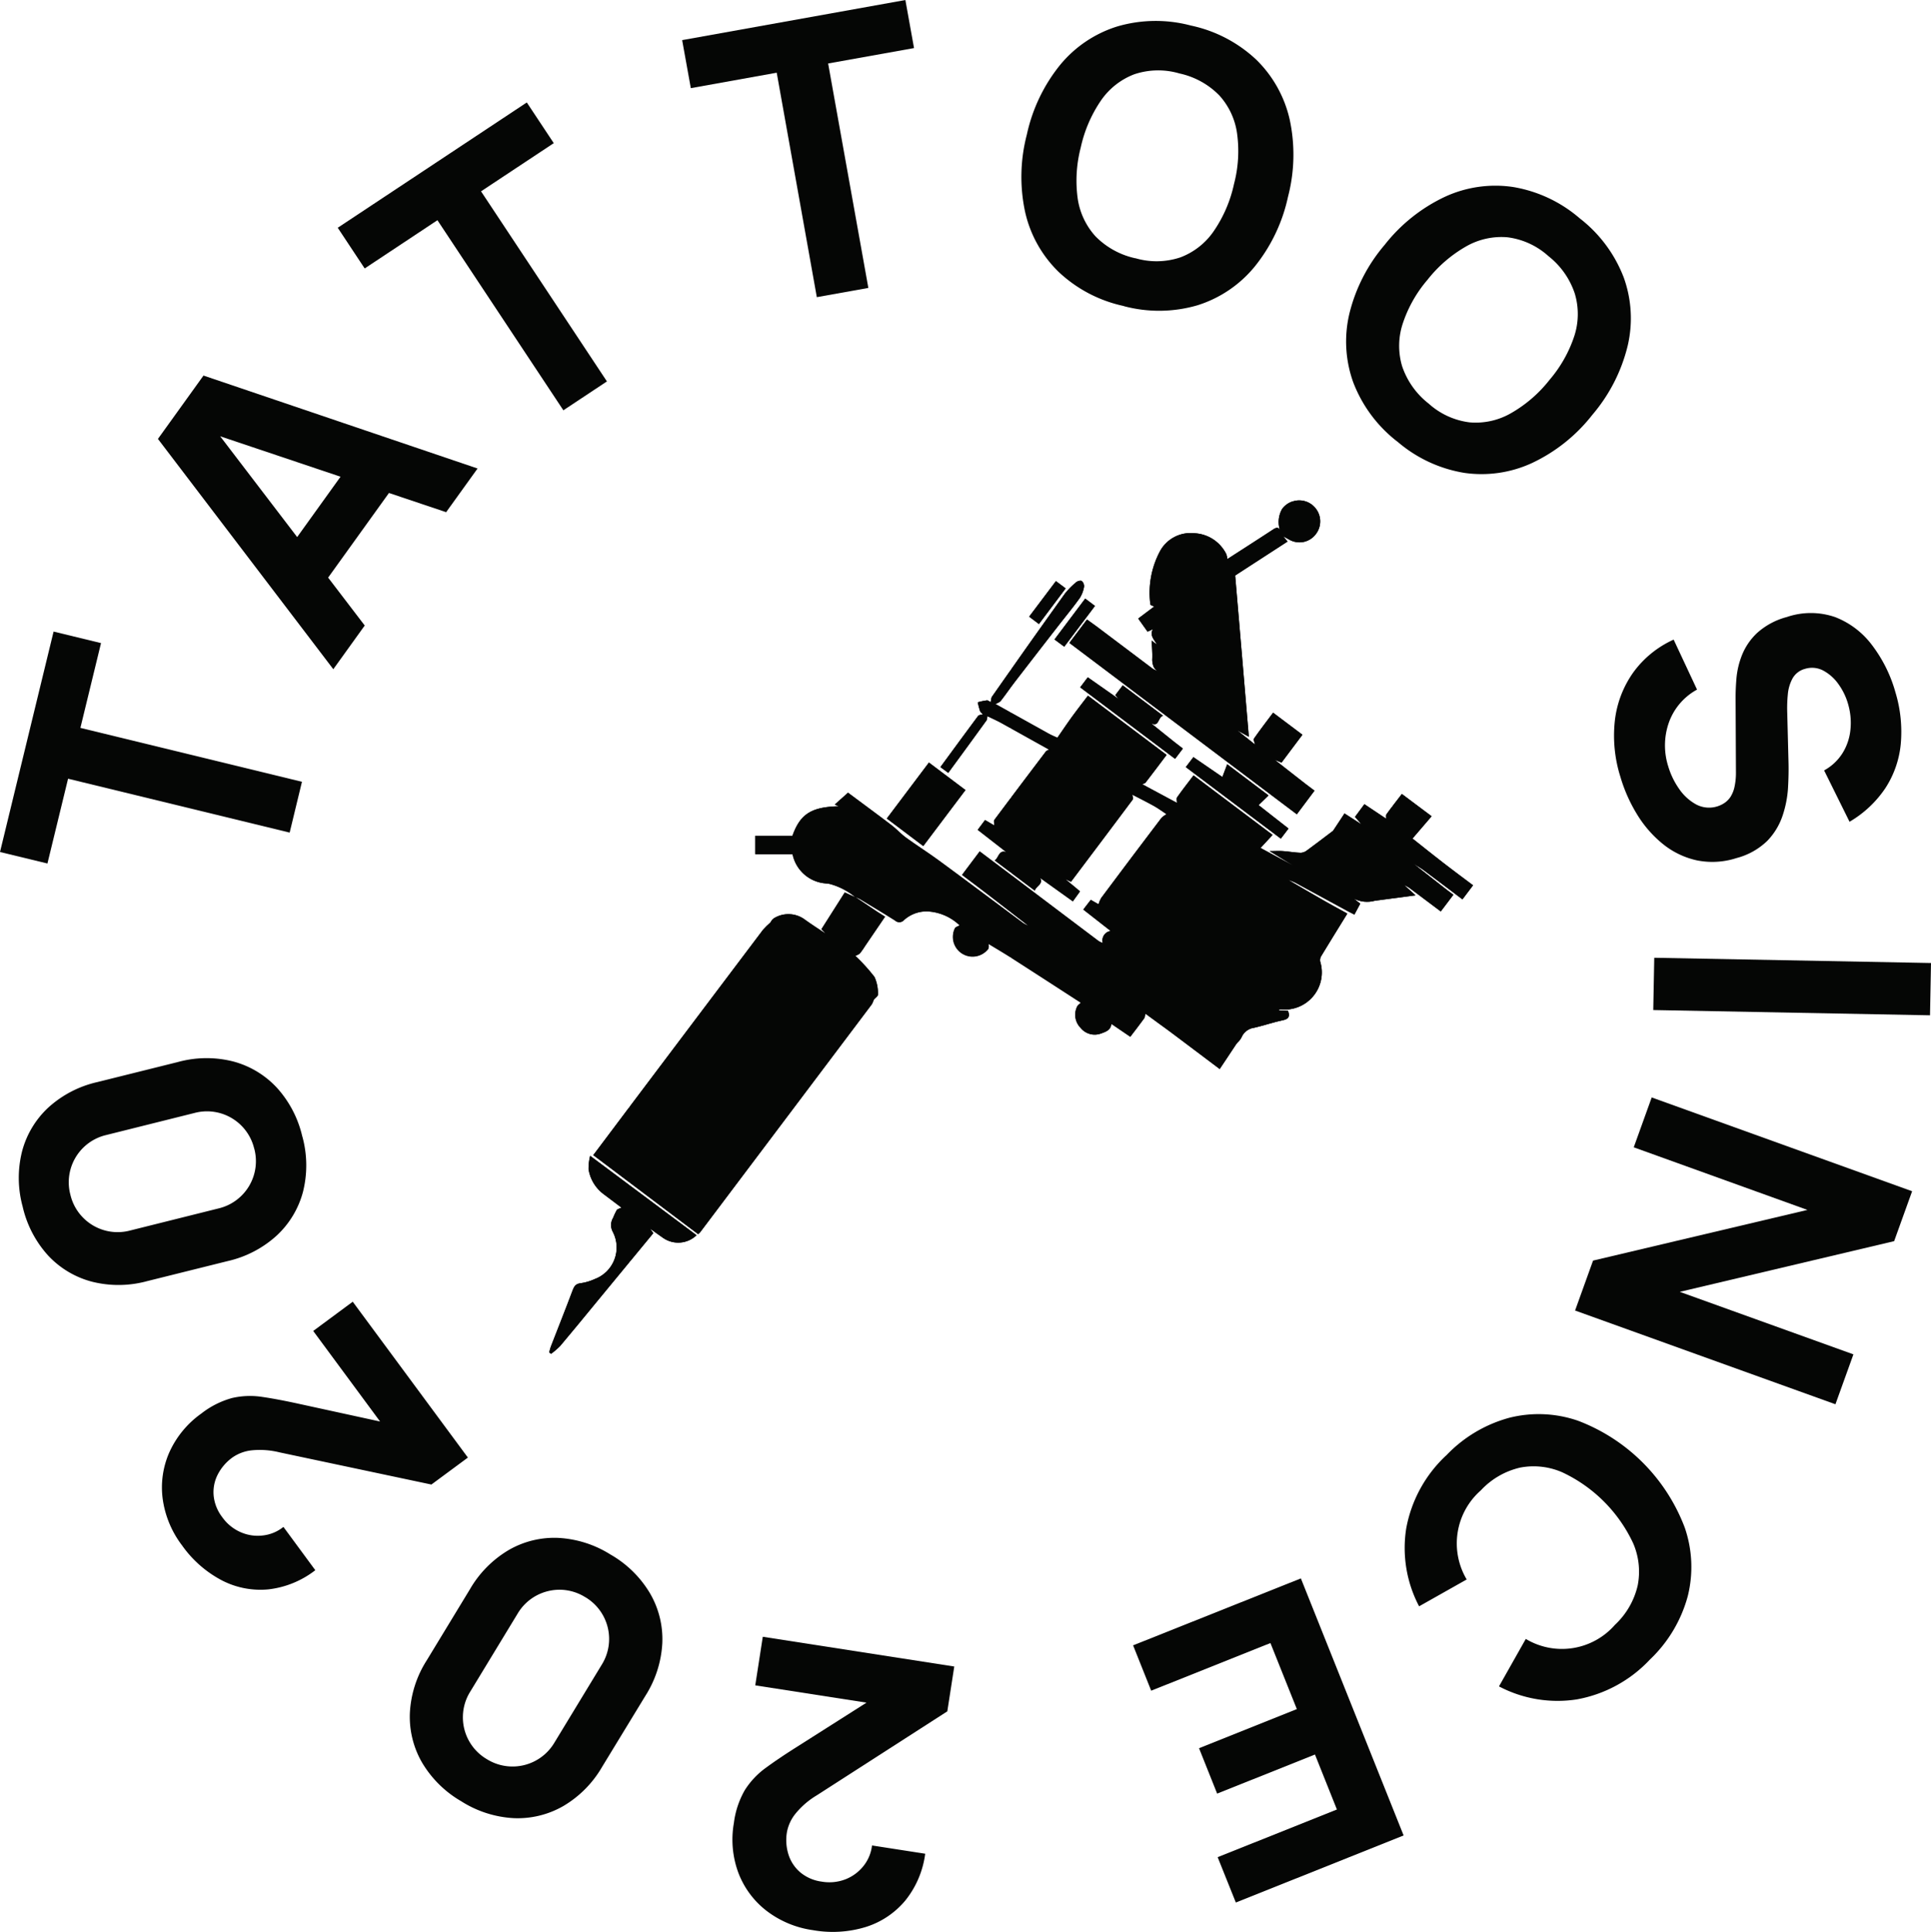 <svg xmlns="http://www.w3.org/2000/svg" xmlns:xlink="http://www.w3.org/1999/xlink" width="86.664" height="86.692" viewBox="0 0 86.664 86.692">
  <defs>
    <clipPath id="clip-path">
      <rect id="Rectangle_32" data-name="Rectangle 32" width="86.664" height="86.692" fill="none"/>
    </clipPath>
    <clipPath id="clip-path-2">
      <path id="Path_141" data-name="Path 141" d="M16.062,43.035a1.725,1.725,0,0,0,.7,1.14c.262.195.521.393.783.591a.827.827,0,0,0-.2.086l-.017.019a2.952,2.952,0,0,0-.164.35.624.624,0,0,0-.01.633,1.513,1.513,0,0,1-.824,2.117,2.266,2.266,0,0,1-.626.184c-.219.024-.288.14-.357.321-.317.845-.652,1.683-.978,2.526a2.336,2.336,0,0,0-.072.26c.028.021.055.04.084.059a3.176,3.176,0,0,0,.407-.35c.552-.653,1.093-1.316,1.638-1.978q1.27-1.539,2.543-3.086c-.052-.072-.095-.133-.138-.195.191.138.385.278.579.412a1.187,1.187,0,0,0,1.5-.122l-4.776-3.562a2.327,2.327,0,0,0-.072.595M29.449,27.3l1.638,1.235c.64-.848,1.26-1.671,1.893-2.512-.557-.421-1.093-.822-1.641-1.235-.638.85-1.254,1.667-1.89,2.512m13.418-2.309c1.428,1.076,2.838,2.136,4.264,3.212.122-.16.229-.3.345-.455-.452-.355-.9-.7-1.341-1.052.143-.138.284-.278.447-.434l-1.857-1.4-.029.081c-.071.184-.129.338-.186.493-.322-.221-.645-.441-.972-.667l-.329-.226-.34.445m-4.738-3.576c1.426,1.072,2.831,2.133,4.259,3.207l.348-.46c-.145-.112-.271-.207-.395-.305-.348-.278-.695-.559-1.041-.836.381.2.305-.259.548-.331-.629-.474-1.214-.916-1.81-1.364-.122.16-.228.3-.333.436.06.069.1.121.148.174-.455-.317-.909-.638-1.385-.971l-.34.45m-1.153-2.15.438.324c.469-.621.916-1.214,1.378-1.828l-.438-.329c-.467.624-.917,1.222-1.378,1.833m-1.136-1.022c.153.117.286.216.436.331l1.2-1.6-.438-.328-1.2,1.593m2.129-1.557a3.435,3.435,0,0,0-.524.526q-1.647,2.3-3.274,4.626a.1.1,0,0,0-.014.026,1.112,1.112,0,0,0-.043.221A1.269,1.269,0,0,0,33.975,22,.1.1,0,0,0,33.93,22a2.949,2.949,0,0,0-.4.083,3.515,3.515,0,0,0,.1.386c.021.059.084.1.129.153-.072.026-.174.026-.214.076-.564.755-1.117,1.516-1.69,2.295.126.091.231.171.352.259.588-.8,1.157-1.579,1.721-2.359a.478.478,0,0,0,.034-.186c.205.1.414.191.612.3.721.4,1.438.8,2.155,1.2a.456.456,0,0,0-.143.088q-1.161,1.529-2.31,3.067c-.04.053,0,.166,0,.25-.134-.078-.266-.155-.419-.243-.105.141-.214.288-.329.44l1.285,1c-.345-.112-.329.238-.519.374l1.795,1.354a.381.381,0,0,1,.072-.126c.114-.131.284-.219.174-.441L37.8,31.018l.321-.447c-.057-.05-.114-.1-.171-.145-.034-.028-.066-.055-.1-.083s-.081-.067-.122-.1l-.043-.036-.221-.186c.06.028.117.057.183.088.021.01.045.021.067.033.929-1.236,1.852-2.457,2.766-3.683.028-.036.014-.1,0-.166a.38.38,0,0,1-.007-.06c.324.169.652.329.972.509.193.11.374.243.56.366a.978.978,0,0,0-.233.171q-1.36,1.787-2.7,3.586a1.4,1.4,0,0,0-.121.284l-.348-.2-.336.435,1.229.962a.43.43,0,0,0-.357.54,1.006,1.006,0,0,1-.184-.088q-1.844-1.389-3.69-2.783l-1.647-1.24c-.276.369-.531.707-.793,1.055.379.286.738.552,1.091.824.629.485,1.255.972,1.885,1.457a1.408,1.408,0,0,1-.233-.119c-1.255-.931-2.5-1.869-3.762-2.793-.488-.359-1-.683-1.491-1.038-.238-.172-.438-.4-.672-.574-.636-.488-1.285-.96-1.935-1.445l-.595.531.179.076c-1.241.029-1.735.359-2.079,1.326H23.545V28.9h1.674a1.643,1.643,0,0,0,1.479,1.31,1.489,1.489,0,0,1,.2.026,3.064,3.064,0,0,1,1.148.6l-.485-.219q-.53.835-1.047,1.648c.084.09.136.147.191.2-.3-.2-.614-.4-.91-.612a1.238,1.238,0,0,0-1.426-.071.411.411,0,0,0-.116.136l-.034.053a3.049,3.049,0,0,0-.328.322q-3.016,3.993-6.024,7.99l-1.593,2.121,4.709,3.547a1.039,1.039,0,0,0,.084-.081q3.848-5.105,7.692-10.213a.487.487,0,0,0,.062-.114l.024-.062.012-.029.014-.031c.064-.074.184-.152.179-.221a1.767,1.767,0,0,0-.152-.79,7.99,7.99,0,0,0-.864-.95c.071-.036.162-.055.209-.114a4.154,4.154,0,0,0,.274-.39c.283-.416.566-.829.853-1.254-.143-.09-.253-.155-.36-.226-.326-.217-.65-.438-.976-.657a1.94,1.94,0,0,1,.21.093c.526.319,1.053.631,1.572.96a.281.281,0,0,0,.409-.024,1.517,1.517,0,0,1,1.062-.383,2.234,2.234,0,0,1,1.431.626c-.074.043-.183.071-.216.136A.885.885,0,0,0,34,33.154a.272.272,0,0,0,.022-.164v-.059c.379.231.764.455,1.138.7,1,.641,2,1.291,3,1.936-.06.06-.145.112-.174.184a.838.838,0,0,0,.16.943.816.816,0,0,0,.919.255c.212-.078.438-.15.466-.433l.848.578c.212-.278.424-.548.624-.828a.122.122,0,0,0,.022-.045c.016-.052.017-.112.029-.166l.524.383c.133.1.266.193.4.291l.3.224c.693.517,1.381,1.04,2.112,1.588.2-.293.383-.574.567-.852.062-.091.122-.184.184-.276a.607.607,0,0,1,.062-.071.832.832,0,0,0,.169-.226.706.706,0,0,1,.56-.424c.435-.1.859-.247,1.295-.34.266-.057.321-.178.229-.422l-.422-.024a.1.1,0,0,1,.084-.041A1.669,1.669,0,0,0,48.9,33.716a.346.346,0,0,1,.057-.259c.378-.626.764-1.247,1.16-1.89-.379-.212-.736-.4-1.09-.605-.522-.3-1.041-.6-1.56-.907a2.946,2.946,0,0,1,.3.117q1.192.644,2.379,1.291l.29.148.262-.49-.29-.228a1.293,1.293,0,0,0,.935.1c.107-.017.216-.029.324-.043.491-.064.983-.129,1.512-.2-.193-.178-.352-.321-.509-.462a1.614,1.614,0,0,1,.228.124c.467.347.931.7,1.414,1.059l.566-.747c-.126-.095-.236-.176-.345-.262-.481-.376-.962-.755-1.443-1.133.164.105.334.2.493.321.566.419,1.124.845,1.7,1.278.167-.219.314-.416.478-.631-.462-.348-.909-.676-1.347-1.017-.46-.355-.916-.721-1.371-1.081l.857-1c-.471-.352-.9-.676-1.335-1-.252.326-.479.614-.691.912-.034.047-.01.134-.014.2-.322-.216-.645-.433-.976-.652-.157.209-.3.405-.424.571.043.047.081.091.119.133.062.072.119.136.174.2-.243-.157-.488-.312-.762-.488-.172.26-.343.519-.514.779-.386.291-.771.586-1.162.871a.5.5,0,0,1-.284.116c-.267-.009-.533-.057-.8-.076-.184-.014-.372,0-.6,0l1.076.659q-.745-.4-1.486-.8c.176-.19.352-.378.543-.586-1.214-.912-2.376-1.788-3.548-2.671-.264.347-.509.66-.738.985a.1.1,0,0,0-.017.05,1.56,1.56,0,0,0,.012.2L40.91,25.76c.019-.009.041-.014.064-.022a.182.182,0,0,0,.09-.05c.314-.405.622-.816.945-1.243l-3.531-2.657c-.248.326-.485.629-.714.941-.169.233-.329.472-.495.709l-.162.238c-.067-.031-.136-.059-.2-.09s-.133-.06-.2-.1q-1.192-.66-2.381-1.324c.079-.045.183-.069.234-.134.226-.288.433-.595.659-.886.667-.867,1.338-1.729,2.01-2.595.3-.383.607-.757.888-1.15a1.386,1.386,0,0,0,.188-.5.321.321,0,0,0-.1-.253.1.1,0,0,0-.062-.016.314.314,0,0,0-.172.053m9.7-3.617a.936.936,0,0,0-.483.345,1.179,1.179,0,0,0-.1.931l0-.007-.017-.022a.137.137,0,0,0-.131-.059.439.439,0,0,0-.16.081L45.755,15l-1.026.66a.7.7,0,0,0-.041-.224,1.685,1.685,0,0,0-1.455-.94,1.558,1.558,0,0,0-1.505.776,3.953,3.953,0,0,0-.448,2.421c0,.034.112.064.172.093l-.719.54c.141.2.283.395.419.588.1-.043.167-.078.24-.11-.16.288.069.472.181.69l-.238-.179c.014.3.041.543.031.785a.85.85,0,0,0,.05.369.662.662,0,0,0,.036.069l.022.033a.542.542,0,0,0,.129.119l-.06-.029a.8.8,0,0,1-.174-.091q-1.241-.931-2.478-1.867c-.148-.11-.3-.216-.459-.331-.272.364-.522.693-.79,1.048L47.85,27.111c.272-.364.528-.7.793-1.059-.155-.117-.29-.216-.421-.319q-.68-.53-1.359-1.062c.1.038.191.078.3.121.31-.414.617-.824.938-1.25l-1.316-.99c-.3.4-.59.776-.86,1.164-.036.052.031.174.05.264-.267-.212-.533-.422-.8-.636l.521.288c-.2-2.412-.407-4.807-.614-7.237l2.35-1.524-.031-.036c-.017-.022-.034-.043-.052-.064s-.031-.04-.047-.057-.043-.055-.064-.079c.112.062.222.129.338.184a.912.912,0,0,0,1.1-.247.925.925,0,0,0,.062-1.131.939.939,0,0,0-.776-.419.919.919,0,0,0-.295.048" transform="translate(-14.293 -13.022)" fill="none"/>
    </clipPath>
  </defs>
  <g id="Group_49" data-name="Group 49" transform="translate(0 0)">
    <g id="Group_44" data-name="Group 44" transform="translate(0 0)">
      <g id="Group_43" data-name="Group 43" clip-path="url(#clip-path)">
        <path id="Path_108" data-name="Path 108" d="M41.542,20.661l.06.028a.537.537,0,0,1-.129-.117l-.022-.034a.376.376,0,0,1-.036-.069.846.846,0,0,1-.05-.367c.009-.241-.017-.485-.031-.785.11.081.174.129.238.178-.112-.216-.341-.4-.181-.69-.071.033-.143.067-.24.11l-.419-.588.717-.54c-.059-.031-.169-.059-.172-.093a3.97,3.97,0,0,1,.448-2.419,1.559,1.559,0,0,1,1.507-.778,1.689,1.689,0,0,1,1.455.94.664.664,0,0,1,.041.224L45.753,15q.512-.328,1.024-.662a.447.447,0,0,1,.16-.079.135.135,0,0,1,.129.057l.017.022.005.007a1.174,1.174,0,0,1,.1-.929.919.919,0,0,1,.481-.345.94.94,0,0,1,1.01,1.5.917.917,0,0,1-1.1.248c-.116-.057-.224-.124-.336-.186l.064.079.047.057c.016.021.034.041.053.066l.029.036c-.8.519-1.6,1.035-2.35,1.524.207,2.428.41,4.824.614,7.235l-.521-.286.8.636c-.019-.091-.086-.214-.05-.266.271-.388.56-.764.86-1.164.443.335.869.653,1.316.99-.321.426-.628.836-.938,1.25-.107-.043-.2-.081-.3-.121q.678.533,1.357,1.062c.131.1.267.2.422.319l-.793,1.059c-3.41-2.571-6.8-5.123-10.207-7.69.267-.355.517-.686.79-1.05.159.116.31.221.457.331q1.241.934,2.479,1.867a.887.887,0,0,0,.174.093M32.98,26.023,31.34,24.79,29.449,27.3c.543.41,1.072.809,1.636,1.236.64-.85,1.26-1.672,1.895-2.514M16.062,43.034a1.733,1.733,0,0,0,.7,1.14c.264.195.522.393.783.591a.885.885,0,0,0-.2.086l-.017.021a2.806,2.806,0,0,0-.164.348.628.628,0,0,0-.01.633,1.517,1.517,0,0,1-.824,2.119,2.323,2.323,0,0,1-.626.183c-.219.024-.288.14-.357.321-.317.845-.652,1.685-.978,2.526a2.336,2.336,0,0,0-.072.26l.083.06a3.2,3.2,0,0,0,.409-.352c.552-.653,1.093-1.316,1.636-1.976q1.272-1.541,2.545-3.086c-.052-.072-.095-.134-.14-.2.195.138.386.278.581.412a1.187,1.187,0,0,0,1.5-.121l-4.776-3.564a2.252,2.252,0,0,0-.072.595m39.221-12.1c.166-.221.314-.416.476-.633-.46-.347-.907-.676-1.345-1.016-.46-.357-.916-.721-1.372-1.083l.859-1-1.336-1c-.25.326-.476.614-.69.91-.034.047-.01.134-.014.2-.322-.216-.645-.431-.978-.652l-.422.571c.041.048.081.091.119.134l.174.2-.764-.49c-.171.26-.341.519-.514.779-.386.291-.769.586-1.16.872a.515.515,0,0,1-.286.114c-.266-.009-.531-.057-.8-.076-.184-.014-.372,0-.6,0l1.076.659-1.485-.8.543-.586c-1.214-.912-2.376-1.786-3.55-2.671-.262.347-.509.66-.736.985a.117.117,0,0,0-.019.05c-.007.057.012.134.012.2l-1.564-.838c.019-.009.041-.014.062-.022a.179.179,0,0,0,.091-.048c.314-.405.621-.817.943-1.243l-3.529-2.659c-.247.326-.486.629-.712.943-.171.233-.333.471-.495.709-.055.079-.11.157-.164.236-.067-.031-.136-.059-.2-.088s-.134-.062-.2-.1q-1.19-.66-2.379-1.326a.74.74,0,0,0,.234-.134c.226-.288.433-.595.657-.886q1-1.3,2.01-2.593c.3-.383.609-.757.89-1.152a1.352,1.352,0,0,0,.186-.5.313.313,0,0,0-.1-.253c-.041-.034-.181-.007-.235.04a3.359,3.359,0,0,0-.524.526q-1.65,2.3-3.274,4.626a.116.116,0,0,0-.016.024,1.112,1.112,0,0,0-.041.221A1.3,1.3,0,0,0,33.975,22,.1.1,0,0,0,33.93,22a2.712,2.712,0,0,0-.4.084,3.693,3.693,0,0,0,.1.384c.021.06.084.1.129.155-.072.024-.176.024-.214.076-.562.753-1.117,1.514-1.69,2.293l.352.259c.586-.8,1.155-1.579,1.719-2.359.034-.047.026-.122.036-.186.2.1.414.191.612.3.721.4,1.438.8,2.155,1.2-.048.029-.112.047-.143.088q-1.161,1.529-2.31,3.067c-.041.053,0,.166,0,.252l-.417-.245-.329.44,1.285,1c-.345-.114-.331.236-.519.374.605.457,1.188.895,1.795,1.352a.35.35,0,0,1,.074-.124c.112-.133.283-.219.172-.441.481.345.962.69,1.462,1.047.112-.155.219-.3.322-.447q-.088-.072-.171-.145l-.1-.083c-.04-.034-.081-.067-.121-.1a.419.419,0,0,0-.043-.034c-.074-.064-.147-.124-.221-.186l.183.086.067.033c.929-1.236,1.852-2.457,2.766-3.683.028-.036.014-.1,0-.166a.38.38,0,0,1-.007-.06c.324.169.652.331.971.509.195.11.376.243.562.367a.949.949,0,0,0-.234.169q-1.358,1.79-2.7,3.588a1.262,1.262,0,0,0-.122.283l-.347-.195-.336.435c.426.331.828.647,1.229.96a.429.429,0,0,0-.355.541,1.086,1.086,0,0,1-.186-.088q-1.847-1.391-3.69-2.785l-1.647-1.238-.793,1.055c.379.284.736.55,1.091.822q.944.727,1.883,1.459a1.545,1.545,0,0,1-.231-.121c-1.255-.929-2.5-1.867-3.762-2.793-.488-.359-1-.681-1.491-1.038-.238-.172-.438-.4-.671-.574-.64-.486-1.286-.96-1.936-1.445-.209.188-.4.355-.595.533l.179.076c-1.243.028-1.735.357-2.079,1.324H23.543V28.9h1.674A1.645,1.645,0,0,0,26.7,30.213a1.485,1.485,0,0,1,.2.028,3.04,3.04,0,0,1,1.148.6l-.485-.221-1.047,1.65.191.2c-.3-.2-.614-.4-.91-.614a1.238,1.238,0,0,0-1.426-.069.379.379,0,0,0-.116.136q-.018.028-.036.052a3.2,3.2,0,0,0-.326.322q-3.016,3.993-6.024,7.992c-.526.7-1.052,1.4-1.593,2.119,1.583,1.193,3.145,2.371,4.707,3.547a.88.88,0,0,0,.086-.081q3.846-5.105,7.692-10.213a.517.517,0,0,0,.062-.114c.009-.021.016-.041.024-.06l.012-.031.014-.031c.062-.074.184-.152.179-.221a1.754,1.754,0,0,0-.152-.788,7.873,7.873,0,0,0-.864-.952.662.662,0,0,0,.21-.112c.1-.121.183-.26.272-.391l.853-1.252c-.143-.09-.253-.157-.36-.228-.326-.217-.652-.438-.976-.655a1.529,1.529,0,0,1,.21.093c.526.317,1.053.631,1.572.959a.282.282,0,0,0,.409-.022,1.508,1.508,0,0,1,1.062-.384,2.256,2.256,0,0,1,1.431.626c-.074.045-.183.071-.216.136A.886.886,0,0,0,34,33.155a.28.28,0,0,0,.022-.166.333.333,0,0,1,0-.059c.379.231.764.455,1.138.7,1,.641,2,1.291,2.995,1.936-.059.062-.143.112-.172.184a.838.838,0,0,0,.16.943.812.812,0,0,0,.917.255c.214-.078.44-.15.466-.433l.85.579c.212-.279.424-.55.624-.829a.122.122,0,0,0,.022-.045c.016-.05.017-.112.029-.166l.522.383c.134.1.267.193.4.291.1.074.205.15.307.226.691.517,1.379,1.038,2.11,1.588.195-.295.383-.576.567-.852.06-.093.122-.184.183-.278.021-.024.041-.048.064-.071a.832.832,0,0,0,.169-.226.71.71,0,0,1,.56-.424c.435-.1.859-.247,1.293-.338.269-.057.321-.179.231-.424-.143-.007-.283-.016-.422-.024a.1.1,0,0,1,.086-.041A1.667,1.667,0,0,0,48.9,33.715a.363.363,0,0,1,.057-.259c.379-.626.766-1.247,1.162-1.89-.379-.21-.738-.4-1.09-.605-.522-.3-1.041-.6-1.562-.907a2.82,2.82,0,0,1,.3.117q1.192.644,2.379,1.291c.091.05.186.095.29.148l.262-.49-.291-.228a1.3,1.3,0,0,0,.936.1c.107-.019.216-.029.322-.045l1.514-.2-.509-.464a2.074,2.074,0,0,1,.228.126c.467.347.931.7,1.412,1.059.2-.26.374-.493.566-.747-.124-.095-.236-.176-.343-.26q-.724-.566-1.445-1.135c.166.107.336.2.495.321.564.419,1.124.845,1.7,1.279M38.127,21.416c1.428,1.074,2.833,2.133,4.259,3.209.117-.155.228-.3.35-.462-.145-.112-.272-.207-.395-.305-.348-.278-.695-.557-1.043-.836.383.2.305-.259.55-.331l-1.812-1.364-.331.438.148.172-1.385-.971c-.109.143-.219.29-.341.45m6.6,3.45-.031.081c-.069.186-.128.34-.184.493-.322-.221-.645-.441-.972-.667-.11-.074-.219-.15-.329-.226l-.34.447,4.264,3.21.345-.453L46.134,26.7l.447-.434-1.857-1.4m-7.311-5.274,1.378-1.829-.438-.328c-.469.622-.919,1.221-1.378,1.833l.438.324m.064-2.614c-.15-.112-.283-.212-.438-.326-.4.531-.793,1.052-1.2,1.593l.438.329,1.2-1.6" transform="translate(10.351 9.431)" fill="#050605"/>
      </g>
    </g>
    <g id="Group_46" data-name="Group 46" transform="translate(24.644 22.453)">
      <g id="Group_45" data-name="Group 45" clip-path="url(#clip-path-2)">
        <path id="Path_109" data-name="Path 109" d="M23.562,26.527,6.461,38.074V31.607l17.1-11.547Z" transform="translate(-19.965 -7.925)" fill="#050605"/>
        <path id="Path_110" data-name="Path 110" d="M23.562,30.278,6.461,41.825V35.358l17.1-11.547Z" transform="translate(-19.965 -5.209)" fill="#050605"/>
        <path id="Path_111" data-name="Path 111" d="M23.562,34.029,6.461,45.576V39.109l17.1-11.547Z" transform="translate(-19.965 -2.492)" fill="#050605"/>
        <path id="Path_112" data-name="Path 112" d="M23.562,37.78,6.461,49.327V42.86l17.1-11.547Z" transform="translate(-19.965 0.224)" fill="#050605"/>
        <path id="Path_113" data-name="Path 113" d="M23.562,11.523,6.461,23.07V16.6l17.1-11.547Z" transform="translate(-19.965 -18.791)" fill="#050605"/>
        <path id="Path_114" data-name="Path 114" d="M23.562,15.274,6.461,26.821V20.354l17.1-11.547Z" transform="translate(-19.965 -16.075)" fill="#050605"/>
        <path id="Path_115" data-name="Path 115" d="M23.562,19.025,6.461,30.572V24.1l17.1-11.547Z" transform="translate(-19.965 -13.358)" fill="#050605"/>
        <path id="Path_116" data-name="Path 116" d="M23.562,22.776,6.461,34.323V27.856l17.1-11.547Z" transform="translate(-19.965 -10.642)" fill="#050605"/>
        <path id="Path_117" data-name="Path 117" d="M33.49,26.527l-17.1,11.547V31.607L33.49,20.06Z" transform="translate(-12.775 -7.925)" fill="#050605"/>
        <path id="Path_118" data-name="Path 118" d="M33.49,30.278l-17.1,11.547V35.358l17.1-11.547Z" transform="translate(-12.775 -5.209)" fill="#050605"/>
        <path id="Path_119" data-name="Path 119" d="M33.49,34.029l-17.1,11.547V39.109l17.1-11.547Z" transform="translate(-12.775 -2.492)" fill="#050605"/>
        <path id="Path_120" data-name="Path 120" d="M33.49,37.78l-17.1,11.547V42.86l17.1-11.547Z" transform="translate(-12.775 0.224)" fill="#050605"/>
        <path id="Path_121" data-name="Path 121" d="M33.49,11.523,16.389,23.07V16.6L33.49,5.056Z" transform="translate(-12.775 -18.791)" fill="#050605"/>
        <path id="Path_122" data-name="Path 122" d="M33.49,15.274l-17.1,11.547V20.354L33.49,8.807Z" transform="translate(-12.775 -16.075)" fill="#050605"/>
        <path id="Path_123" data-name="Path 123" d="M33.49,19.025l-17.1,11.547V24.1l17.1-11.547Z" transform="translate(-12.775 -13.358)" fill="#050605"/>
        <path id="Path_124" data-name="Path 124" d="M33.49,22.776l-17.1,11.547V27.856l17.1-11.547Z" transform="translate(-12.775 -10.642)" fill="#050605"/>
        <path id="Path_125" data-name="Path 125" d="M43.418,26.527l-17.1,11.547V31.607l17.1-11.547Z" transform="translate(-5.585 -7.925)" fill="#050605"/>
        <path id="Path_126" data-name="Path 126" d="M43.418,30.278l-17.1,11.547V35.358l17.1-11.547Z" transform="translate(-5.585 -5.209)" fill="#050605"/>
        <path id="Path_127" data-name="Path 127" d="M43.418,34.029l-17.1,11.547V39.109l17.1-11.547Z" transform="translate(-5.585 -2.492)" fill="#050605"/>
        <path id="Path_128" data-name="Path 128" d="M43.418,37.78l-17.1,11.547V42.86l17.1-11.547Z" transform="translate(-5.585 0.224)" fill="#050605"/>
        <path id="Path_129" data-name="Path 129" d="M43.418,11.523,26.318,23.07V16.6l17.1-11.547Z" transform="translate(-5.585 -18.791)" fill="#050605"/>
        <path id="Path_130" data-name="Path 130" d="M43.418,15.274l-17.1,11.547V20.354l17.1-11.547Z" transform="translate(-5.585 -16.075)" fill="#050605"/>
        <path id="Path_131" data-name="Path 131" d="M43.418,19.025l-17.1,11.547V24.1l17.1-11.547Z" transform="translate(-5.585 -13.358)" fill="#050605"/>
        <path id="Path_132" data-name="Path 132" d="M43.418,22.776l-17.1,11.547V27.856l17.1-11.547Z" transform="translate(-5.585 -10.642)" fill="#050605"/>
        <path id="Path_133" data-name="Path 133" d="M53.346,26.527l-17.1,11.547V31.607l17.1-11.547Z" transform="translate(1.605 -7.925)" fill="#050605"/>
        <path id="Path_134" data-name="Path 134" d="M53.346,30.278l-17.1,11.547V35.358l17.1-11.547Z" transform="translate(1.605 -5.209)" fill="#050605"/>
        <path id="Path_135" data-name="Path 135" d="M53.346,34.029l-17.1,11.547V39.109l17.1-11.547Z" transform="translate(1.605 -2.492)" fill="#050605"/>
        <path id="Path_136" data-name="Path 136" d="M53.346,37.78l-17.1,11.547V42.86l17.1-11.547Z" transform="translate(1.605 0.224)" fill="#050605"/>
        <path id="Path_137" data-name="Path 137" d="M53.346,11.523,36.246,23.07V16.6l17.1-11.547Z" transform="translate(1.605 -18.791)" fill="#050605"/>
        <path id="Path_138" data-name="Path 138" d="M53.346,15.274l-17.1,11.547V20.354l17.1-11.547Z" transform="translate(1.605 -16.075)" fill="#050605"/>
        <path id="Path_139" data-name="Path 139" d="M53.346,19.025l-17.1,11.547V24.1l17.1-11.547Z" transform="translate(1.605 -13.358)" fill="#050605"/>
        <path id="Path_140" data-name="Path 140" d="M53.346,22.776l-17.1,11.547V27.856l17.1-11.547Z" transform="translate(1.605 -10.642)" fill="#050605"/>
      </g>
    </g>
    <g id="Group_48" data-name="Group 48" transform="translate(0 0)">
      <g id="Group_47" data-name="Group 47" clip-path="url(#clip-path)">
        <path id="Path_142" data-name="Path 142" d="M13,25.458,3.055,23.04l-.926,3.805L0,26.329l2.405-9.892,2.129.517-.926,3.805,9.944,2.419Z" transform="translate(0 11.905)" fill="#050605"/>
        <path id="Path_143" data-name="Path 143" d="M11.982,22.952,4.111,12.617,6.156,9.774l12.3,4.171-1.41,1.96L6.178,12.255l.262-.364,6.952,9.1Zm-.772-3.36L9.432,18.312l3.826-5.323,1.779,1.279Z" transform="translate(2.977 7.079)" fill="#050605"/>
        <path id="Path_144" data-name="Path 144" d="M18.917,16.48l-5.652-8.53L10,10.115,8.791,8.289l8.485-5.623,1.21,1.826L15.222,6.654l5.65,8.53Z" transform="translate(6.367 1.932)" fill="#050605"/>
        <path id="Path_145" data-name="Path 145" d="M23.8,13.334,22,3.262l-3.855.693L17.756,1.8,27.775,0l.388,2.157-3.855.691L26.113,12.92Z" transform="translate(12.859 0.001)" fill="#050605"/>
        <path id="Path_146" data-name="Path 146" d="M31.19,13.339A6.124,6.124,0,0,1,28.252,11.8a5.4,5.4,0,0,1-1.5-2.688,7.484,7.484,0,0,1,.078-3.467,7.481,7.481,0,0,1,1.495-3.129A5.4,5.4,0,0,1,30.876.795,6.124,6.124,0,0,1,34.19.75a6.138,6.138,0,0,1,2.938,1.533,5.425,5.425,0,0,1,1.5,2.69,7.484,7.484,0,0,1-.078,3.467,7.481,7.481,0,0,1-1.495,3.129A5.413,5.413,0,0,1,34.5,13.3a6.142,6.142,0,0,1-3.314.043M31.7,11.19a3.364,3.364,0,0,0,2.031-.04,3.171,3.171,0,0,0,1.491-1.179,5.945,5.945,0,0,0,.905-2.107,5.8,5.8,0,0,0,.138-2.273,3.193,3.193,0,0,0-.8-1.709A3.548,3.548,0,0,0,33.678,2.9a3.37,3.37,0,0,0-2.033.04,3.19,3.19,0,0,0-1.491,1.179,6.008,6.008,0,0,0-.905,2.107A5.9,5.9,0,0,0,29.111,8.5a3.213,3.213,0,0,0,.8,1.709,3.574,3.574,0,0,0,1.788.985" transform="translate(19.255 0.396)" fill="#050605"/>
        <path id="Path_147" data-name="Path 147" d="M37.33,16.312a6.127,6.127,0,0,1-1.974-2.66,5.412,5.412,0,0,1-.172-3.074,7.488,7.488,0,0,1,1.581-3.086,7.494,7.494,0,0,1,2.71-2.162,5.4,5.4,0,0,1,3.047-.44,6.113,6.113,0,0,1,3,1.407A6.123,6.123,0,0,1,47.5,8.958a5.4,5.4,0,0,1,.172,3.071,7.493,7.493,0,0,1-1.583,3.086,7.467,7.467,0,0,1-2.71,2.164,5.4,5.4,0,0,1-3.045.44,6.118,6.118,0,0,1-3-1.407m1.4-1.709a3.357,3.357,0,0,0,1.845.85,3.171,3.171,0,0,0,1.855-.409,5.949,5.949,0,0,0,1.736-1.5,5.839,5.839,0,0,0,1.116-1.985A3.194,3.194,0,0,0,45.3,9.671,3.557,3.557,0,0,0,44.126,8a3.371,3.371,0,0,0-1.847-.852,3.192,3.192,0,0,0-1.855.41,5.966,5.966,0,0,0-1.735,1.5,5.81,5.81,0,0,0-1.116,1.985,3.194,3.194,0,0,0-.022,1.888A3.566,3.566,0,0,0,38.729,14.6" transform="translate(25.376 3.5)" fill="#050605"/>
        <path id="Path_148" data-name="Path 148" d="M42.3,23.3a6.139,6.139,0,0,1-.247-2.524,4.649,4.649,0,0,1,.817-2.145,4.54,4.54,0,0,1,1.821-1.485l1.05,2.243a2.725,2.725,0,0,0-1.272,1.5,3.1,3.1,0,0,0-.024,1.935,3.484,3.484,0,0,0,.493,1.022,2.221,2.221,0,0,0,.769.7,1.244,1.244,0,0,0,1.271-.074.977.977,0,0,0,.266-.272,1.375,1.375,0,0,0,.176-.435,2.967,2.967,0,0,0,.067-.647l-.016-3.362c0-.252.01-.548.04-.89a3.7,3.7,0,0,1,.255-1.045,2.779,2.779,0,0,1,.683-.985,3.23,3.23,0,0,1,1.324-.705,3.338,3.338,0,0,1,2.173.007A3.768,3.768,0,0,1,53.6,17.4a6.29,6.29,0,0,1,1.047,2.117,6.1,6.1,0,0,1,.236,2.324,4.393,4.393,0,0,1-.691,1.972,4.943,4.943,0,0,1-1.607,1.507l-1.141-2.305a2.249,2.249,0,0,0,.829-.779,2.432,2.432,0,0,0,.35-1.028,2.98,2.98,0,0,0-.084-1.1,2.857,2.857,0,0,0-.443-.952,1.98,1.98,0,0,0-.693-.622,1.074,1.074,0,0,0-.816-.076.905.905,0,0,0-.56.429,1.826,1.826,0,0,0-.212.721,6.182,6.182,0,0,0-.026.819l.057,2.235q.013.5-.021,1.122a4.841,4.841,0,0,1-.24,1.247A2.992,2.992,0,0,1,48.9,26.17a3.1,3.1,0,0,1-1.388.779,3.515,3.515,0,0,1-1.793.1,3.673,3.673,0,0,1-1.505-.726A5.16,5.16,0,0,1,43.056,25,6.959,6.959,0,0,1,42.3,23.3" transform="translate(30.423 11.557)" fill="#050605"/>
        <rect id="Rectangle_33" data-name="Rectangle 33" width="2.347" height="12.423" transform="translate(74.199 45.326) rotate(-88.911)" fill="#050605"/>
        <path id="Path_149" data-name="Path 149" d="M44.439,28.562l11.688,4.209-.807,2.24L45.7,37.286l7.792,2.805-.807,2.24L41,38.124l.807-2.241,9.621-2.274L43.633,30.8Z" transform="translate(29.69 20.686)" fill="#050605"/>
        <path id="Path_150" data-name="Path 150" d="M38.423,38.664a6.118,6.118,0,0,1,2.847-1.7,5.4,5.4,0,0,1,3.074.136,8.249,8.249,0,0,1,4.792,4.8,5.411,5.411,0,0,1,.133,3.074,6.125,6.125,0,0,1-1.7,2.845,5.936,5.936,0,0,1-3.293,1.788,5.639,5.639,0,0,1-3.479-.586L42,46.891a3.156,3.156,0,0,0,4-.631,3.483,3.483,0,0,0,1.022-1.767A3.208,3.208,0,0,0,46.82,42.6a6.6,6.6,0,0,0-3.183-3.186,3.216,3.216,0,0,0-1.886-.212,3.479,3.479,0,0,0-1.767,1.021,3.167,3.167,0,0,0-.636,4l-2.136,1.205a5.624,5.624,0,0,1-.581-3.479,5.936,5.936,0,0,1,1.793-3.29" transform="translate(26.478 26.656)" fill="#050605"/>
        <path id="Path_151" data-name="Path 151" d="M37.024,41.08l4.611,11.535-7.53,3.01-.816-2.035,5.352-2.14-.985-2.467-4.39,1.755L32.453,48.7l4.39-1.755-1.185-2.964-5.352,2.138-.812-2.035Z" transform="translate(21.36 29.751)" fill="#050605"/>
        <path id="Path_152" data-name="Path 152" d="M29.019,43.933l-.312,2.012-5.859,3.769a3.606,3.606,0,0,0-.967.838,1.856,1.856,0,0,0-.371.807,2.154,2.154,0,0,0,.076,1.036,1.737,1.737,0,0,0,.541.791,1.889,1.889,0,0,0,.941.4,2.014,2.014,0,0,0,1.076-.107,1.933,1.933,0,0,0,.805-.6,1.8,1.8,0,0,0,.378-.916l2.388.371a4.216,4.216,0,0,1-.893,2.1,3.782,3.782,0,0,1-1.766,1.185,5.068,5.068,0,0,1-2.379.145,4.432,4.432,0,0,1-2.071-.859,3.9,3.9,0,0,1-1.269-1.693,4.292,4.292,0,0,1-.209-2.259,3.936,3.936,0,0,1,.491-1.474,3.626,3.626,0,0,1,.929-.99q.582-.429,1.416-.955l3.778-2.4.107.54-5.762-.895.338-2.181Z" transform="translate(13.809 30.852)" fill="#050605"/>
        <path id="Path_153" data-name="Path 153" d="M19.694,40.786a4.87,4.87,0,0,1,1.764,1.748A4.084,4.084,0,0,1,22,44.75a4.883,4.883,0,0,1-.76,2.366L19.3,50.3a4.866,4.866,0,0,1-1.747,1.764,4.109,4.109,0,0,1-2.217.541,4.877,4.877,0,0,1-2.364-.76A4.883,4.883,0,0,1,11.211,50.1a4.1,4.1,0,0,1-.541-2.217,4.841,4.841,0,0,1,.76-2.364l1.935-3.185a4.879,4.879,0,0,1,1.75-1.766,4.092,4.092,0,0,1,2.214-.54,4.877,4.877,0,0,1,2.366.76m-1.155,1.9a2.184,2.184,0,0,0-1.11-.333,2.21,2.21,0,0,0-1.091.267,2.179,2.179,0,0,0-.833.805l-2.123,3.495a2.163,2.163,0,0,0-.333,1.11,2.175,2.175,0,0,0,1.072,1.924,2.183,2.183,0,0,0,3.035-.74l2.123-3.495a2.181,2.181,0,0,0-.74-3.035" transform="translate(7.725 28.985)" fill="#050605"/>
        <path id="Path_154" data-name="Path 154" d="M17.948,40.873l-1.638,1.21L9.494,40.639a3.663,3.663,0,0,0-1.276-.088,1.86,1.86,0,0,0-.831.314,2.15,2.15,0,0,0-.676.79,1.733,1.733,0,0,0-.172.941,1.885,1.885,0,0,0,.384.95,1.98,1.98,0,0,0,.841.681,1.9,1.9,0,0,0,.993.14,1.783,1.783,0,0,0,.912-.383L11.1,45.927A4.211,4.211,0,0,1,9,46.787a3.763,3.763,0,0,1-2.086-.4,5.068,5.068,0,0,1-1.793-1.571,4.44,4.44,0,0,1-.867-2.067,3.9,3.9,0,0,1,.29-2.1A4.3,4.3,0,0,1,5.98,38.9a3.921,3.921,0,0,1,1.386-.7,3.571,3.571,0,0,1,1.359-.048c.476.069,1.035.176,1.676.317l4.374.953-.305.459-3.464-4.69,1.774-1.312Z" transform="translate(3.051 24.536)" fill="#050605"/>
        <path id="Path_155" data-name="Path 155" d="M13.218,31.064a4.88,4.88,0,0,1,.024,2.485A4.114,4.114,0,0,1,12.067,35.5a4.863,4.863,0,0,1-2.2,1.147l-3.616.9a4.874,4.874,0,0,1-2.483.024A4.111,4.111,0,0,1,1.808,36.4,4.879,4.879,0,0,1,.662,34.2a4.874,4.874,0,0,1-.024-2.483,4.111,4.111,0,0,1,1.174-1.957,4.861,4.861,0,0,1,2.2-1.145l3.616-.9a4.856,4.856,0,0,1,2.483-.026,4.111,4.111,0,0,1,1.957,1.174,4.879,4.879,0,0,1,1.147,2.2m-2.16.54A2.178,2.178,0,0,0,8.379,30l-3.967.991a2.178,2.178,0,0,0-1.017.555,2.178,2.178,0,0,0-.59,2.123,2.165,2.165,0,0,0,.557,1.017,2.176,2.176,0,0,0,2.121.59l3.967-.991A2.178,2.178,0,0,0,11.057,31.6" transform="translate(0.354 19.944)" fill="#050605"/>
      </g>
    </g>
  </g>
</svg>
